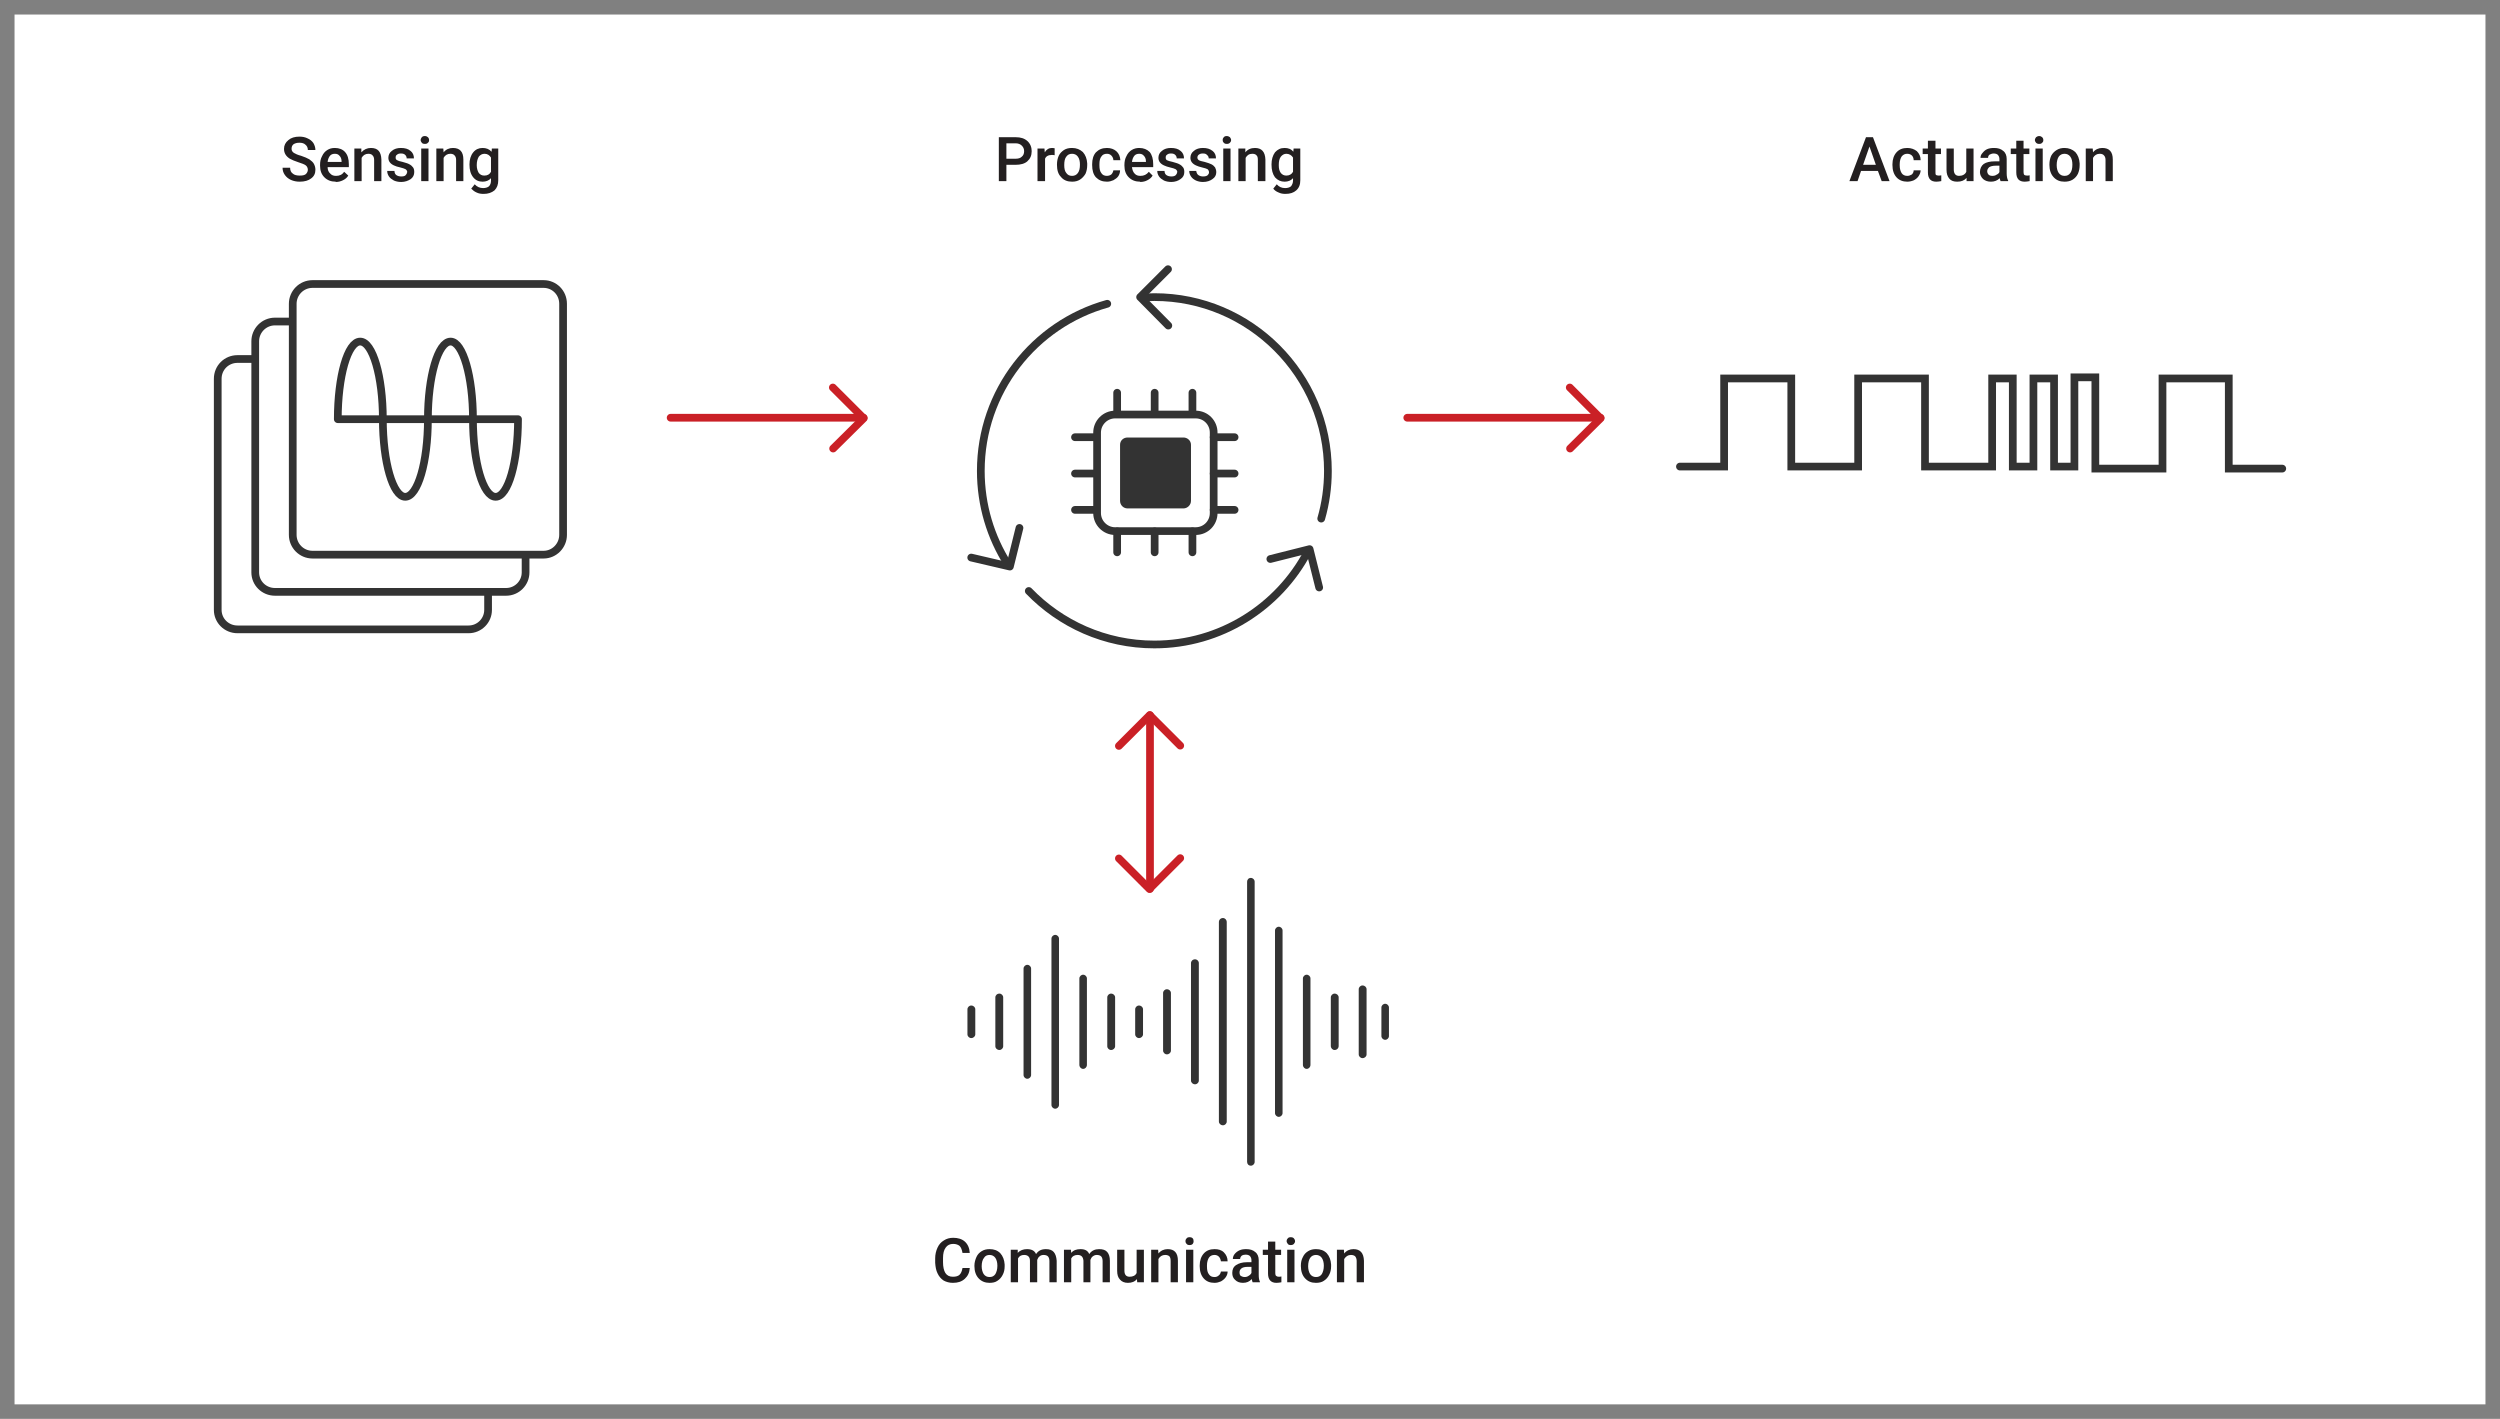 <?xml version="1.0" encoding="UTF-8"?>
<!DOCTYPE svg PUBLIC "-//W3C//DTD SVG 1.1//EN" "http://www.w3.org/Graphics/SVG/1.1/DTD/svg11.dtd">
<!-- Creator: Corel DESIGNER X7 -->
<svg xmlns="http://www.w3.org/2000/svg" xml:space="preserve" width="8.6in" height="4.881in" version="1.1" style="shape-rendering:geometricPrecision; text-rendering:geometricPrecision; image-rendering:optimizeQuality; fill-rule:evenodd; clip-rule:evenodd"
viewBox="0 0 8600 4881"
 xmlns:xlink="http://www.w3.org/1999/xlink">
 <rect x="0" y="0" width="8600" height="4881" fill="#808080" stroke="none"/>
 <defs>
  <style type="text/css">
   <![CDATA[
    .str3 {stroke:#333333;stroke-width:26.563}
    .str0 {stroke:#333333;stroke-width:26.563;stroke-linecap:round}
    .str2 {stroke:#333333;stroke-width:26.563;stroke-linecap:round;stroke-linejoin:round}
    .str1 {stroke:#CA2026;stroke-width:26.563;stroke-linecap:round;stroke-linejoin:round}
    .fil2 {fill:none}
    .fil3 {fill:#231F20}
    .fil1 {fill:#333333}
    .fil0 {fill:white}
   ]]>
  </style>
 </defs>
 <g id="Layer_x0020_1">
  <g id="_2228665174208">
   <rect class="fil0" x="50" y="50" width="8500" height="4781"/>
   <g>
    <path class="fil1" d="M3918 3459c-7,0 -13,6 -13,13l0 86c0,7 6,13 13,13 8,0 14,-6 14,-13l0 -86c0,-7 -6,-13 -14,-13zm-96 -41c-7,0 -13,6 -13,13l0 168c0,7 6,13 13,13 8,0 14,-6 14,-13l0 -168c0,-7 -6,-13 -14,-13zm-96 -65c-7,0 -13,6 -13,13l0 297c0,8 6,14 13,14 7,0 13,-6 13,-14l0 -297c0,-7 -6,-13 -13,-13zm-288 65c-8,0 -14,6 -14,13l0 168c0,7 6,13 14,13 7,0 13,-6 13,-13l0 -168c0,-7 -6,-13 -13,-13zm-97 41c-7,0 -13,6 -13,13l0 86c0,7 6,13 13,13 8,0 14,-6 14,-13l0 -86c0,-7 -6,-13 -14,-13zm289 -243c-7,0 -13,6 -13,13l0 572c0,7 6,13 13,13 7,0 13,-6 13,-13l0 -572c0,-7 -6,-13 -13,-13zm384 187c-7,0 -13,6 -13,13l0 198c0,7 6,13 13,13 8,0 14,-6 14,-13l0 -198c0,-7 -6,-13 -14,-13zm-480 -84c-7,0 -13,6 -13,13l0 366c0,7 6,13 13,13 7,0 13,-6 13,-13l0 -366c0,-7 -6,-13 -13,-13zm673 -161c-8,0 -14,6 -14,14l0 686c0,7 6,13 14,13 7,0 13,-6 13,-13l0 -686c0,-8 -6,-14 -13,-14zm-96 142c-8,0 -14,6 -14,13l0 404c0,7 6,13 14,13 7,0 13,-6 13,-13l0 -404c0,-7 -6,-13 -13,-13zm576 90c-7,0 -13,6 -13,13l0 224c0,7 6,13 13,13 8,0 14,-6 14,-13l0 -224c0,-7 -6,-13 -14,-13zm78 63c-7,0 -13,6 -13,13l0 98c0,7 6,13 13,13 7,0 13,-6 13,-13l0 -98c0,-7 -6,-13 -13,-13zm-174 -35c-7,0 -13,6 -13,13l0 167c0,8 6,14 13,14 8,0 14,-6 14,-14l0 -167c0,-7 -6,-13 -14,-13zm-96 -65c-7,0 -13,6 -13,13l0 297c0,8 6,14 13,14 7,0 13,-6 13,-14l0 -297c0,-7 -6,-13 -13,-13zm-192 -333c-8,0 -13,6 -13,13l0 964c0,7 5,13 13,13 7,0 13,-6 13,-13l0 -964c0,-7 -6,-13 -13,-13zm96 168c-7,0 -13,6 -13,13l0 628c0,7 6,13 13,13 7,0 13,-6 13,-13l0 -628c0,-7 -6,-13 -13,-13z"/>
    <polyline class="fil2 str0" points="5779,1605 5931,1605 5931,1302 6162,1302 6162,1605 6392,1605 6392,1302 6622,1302 6622,1605 6853,1605 6853,1302 6924,1302 6924,1605 6995,1605 6995,1302 7066,1302 7066,1605 7136,1605 7136,1298 7208,1298 7208,1612 7439,1612 7439,1302 7667,1302 7667,1612 7851,1612 "/>
    <g>
     <polyline class="fil2 str1" points="3849,2953 3954,3058 4060,2952 "/>
     <polyline class="fil2 str1" points="4060,2565 3955,2460 3849,2566 "/>
     <line class="fil2 str1" x1="3956" y1="2460" x2="3956" y2= "3058" />
    </g>
    <g>
     <polyline class="fil2 str2" points="3341,1918 3474,1949 3507,1816 "/>
     <polyline class="fil2 str2" points="4018,926 3922,1022 4019,1120 "/>
     <path class="fil2 str0" d="M4545 1784c15,-52 23,-107 23,-164 0,-330 -268,-598 -597,-598 -13,0 -26,1 -39,2"/>
     <path class="fil2 str0" d="M3809 1045c-251,70 -435,301 -435,575 0,118 34,228 93,321"/>
     <g>
      <polyline class="fil2 str2" points="4538,2021 4505,1889 4370,1923 "/>
      <path class="fil2 str0" d="M3539 2033c109,113 262,184 432,184 228,0 427,-129 527,-318"/>
     </g>
    </g>
    <path class="fil2 str3" d="M3836 1426l277 0c35,0 62,28 62,62l0 277c0,34 -27,62 -62,62l-277 0c-34,0 -62,-28 -62,-62l0 -277c0,-34 28,-62 62,-62z"/>
    <path class="fil1" d="M3879 1505l192 0c14,0 26,11 26,25l0 193c0,14 -12,26 -26,26l-192 0c-15,0 -26,-12 -26,-26l0 -193c0,-14 11,-25 26,-25z"/>
    <line class="fil2 str0" x1="4247" y1="1504" x2="4175" y2= "1504" />
    <line class="fil2 str0" x1="4247" y1="1629" x2="4175" y2= "1629" />
    <line class="fil2 str0" x1="4247" y1="1754" x2="4175" y2= "1754" />
    <line class="fil2 str0" x1="3843" y1="1351" x2="3843" y2= "1422" />
    <line class="fil2 str0" x1="3972" y1="1351" x2="3972" y2= "1422" />
    <line class="fil2 str0" x1="4102" y1="1351" x2="4102" y2= "1422" />
    <line class="fil2 str0" x1="3843" y1="1828" x2="3843" y2= "1900" />
    <line class="fil2 str0" x1="3972" y1="1828" x2="3972" y2= "1900" />
    <line class="fil2 str0" x1="4102" y1="1828" x2="4102" y2= "1900" />
    <line class="fil2 str0" x1="3770" y1="1504" x2="3698" y2= "1504" />
    <line class="fil2 str0" x1="3770" y1="1629" x2="3698" y2= "1629" />
    <line class="fil2 str0" x1="3770" y1="1754" x2="3698" y2= "1754" />
    <g>
     <path class="fil2 str3" d="M1679 2036l0 62c0,37 -30,67 -67,67l-795 0c-38,0 -68,-30 -68,-67l0 -795c0,-38 30,-68 68,-68l61 0"/>
     <path class="fil2 str3" d="M1808 1908l0 61c0,37 -30,67 -67,67l-795 0c-38,0 -68,-30 -68,-67l0 -795c0,-37 30,-68 68,-68l61 0"/>
     <path class="fil2 str3" d="M1870 1908l-795 0c-38,0 -68,-31 -68,-68l0 -795c0,-37 30,-68 68,-68l795 0c37,0 67,30 67,68l0 795c0,37 -30,68 -67,68l0 0z"/>
     <g>
      <path class="fil2 str2" d="M1239 1175c-43,0 -77,120 -77,267l155 0c0,-147 -35,-267 -78,-267z"/>
      <path class="fil2 str2" d="M1394 1709c43,0 78,-119 78,-267l-155 0c0,148 35,267 77,267z"/>
      <path class="fil2 str2" d="M1550 1175c-43,0 -78,120 -78,267l155 0c0,-147 -35,-267 -77,-267l0 0z"/>
      <path class="fil2 str2" d="M1627 1442c0,148 35,267 78,267 43,0 77,-119 77,-267l-155 0z"/>
     </g>
    </g>
    <g>
     <path class="fil3" d="M1059 584c0,-6 -3,-12 -7,-15 -5,-4 -14,-7 -26,-11 -12,-4 -22,-8 -29,-12 -14,-9 -20,-20 -20,-34 0,-12 5,-22 15,-30 9,-8 22,-12 38,-12 11,0 20,2 28,6 9,4 15,9 20,16 4,7 7,15 7,24l-26 0c0,-8 -3,-14 -8,-18 -5,-5 -12,-7 -21,-7 -9,0 -15,2 -20,5 -5,4 -7,9 -7,16 0,5 2,10 8,14 5,3 13,7 25,10 12,4 21,8 28,12 7,5 13,10 16,16 3,6 5,12 5,20 0,13 -5,23 -15,30 -9,7 -22,11 -39,11 -11,0 -21,-2 -30,-6 -9,-4 -16,-10 -21,-17 -5,-7 -8,-15 -8,-25l26 0c0,9 3,16 9,20 5,5 14,7 24,7 9,0 16,-1 21,-5 4,-4 7,-9 7,-15l0 0z"/>
     <path class="fil3" d="M1155 625c-16,0 -29,-5 -39,-15 -10,-10 -15,-23 -15,-40l0 -3c0,-11 2,-21 7,-30 4,-9 10,-16 18,-21 8,-5 16,-7 26,-7 15,0 27,5 35,14 9,10 13,24 13,42l0 10 -73 0c0,9 3,17 9,22 5,6 12,8 20,8 12,0 21,-4 28,-14l14 13c-4,7 -10,12 -18,16 -8,4 -16,6 -25,6l0 -1zm-3 -96c-7,0 -13,2 -17,7 -4,5 -7,12 -8,21l48 0 0 -2c0,-9 -3,-15 -7,-19 -4,-5 -9,-7 -16,-7l0 0z"/>
     <path class="fil3" d="M1243 511l0 13c9,-10 20,-15 33,-15 24,0 35,13 36,40l0 74 -25 0 0 -73c0,-7 -2,-12 -5,-15 -3,-4 -8,-6 -15,-6 -10,0 -18,5 -23,14l0 80 -25 0 0 -112 24 0 0 0z"/>
     <path class="fil3" d="M1401 593c0,-5 -2,-8 -6,-11 -4,-2 -10,-4 -18,-6 -9,-2 -16,-4 -22,-7 -13,-6 -19,-15 -19,-26 0,-10 4,-18 12,-24 8,-7 19,-10 31,-10 14,0 25,3 33,10 8,6 12,15 12,26l-25 0c0,-5 -2,-9 -5,-12 -4,-4 -9,-5 -15,-5 -5,0 -10,1 -13,4 -4,2 -5,6 -5,10 0,4 1,7 5,9 3,2 9,4 19,6 10,3 18,5 23,8 6,3 10,7 13,11 3,4 4,10 4,16 0,10 -4,18 -12,24 -9,6 -20,10 -33,10 -10,0 -18,-2 -25,-5 -7,-4 -13,-8 -17,-14 -4,-6 -6,-12 -6,-19l25 0c0,6 2,11 6,14 4,3 10,5 17,5 7,0 12,-1 15,-4 3,-3 5,-6 5,-10l1 0z"/>
     <path class="fil3" d="M1447 482c0,-4 2,-7 4,-10 3,-3 6,-4 11,-4 4,0 8,2 10,4 3,3 4,6 4,10 0,4 -1,7 -4,9 -2,3 -6,4 -10,4 -5,0 -9,-1 -11,-4 -2,-2 -4,-6 -4,-9zm27 141l-25 0 0 -112 25 0 0 112z"/>
     <path class="fil3" d="M1525 511l1 13c8,-10 19,-15 32,-15 24,0 36,13 36,40l0 74 -25 0 0 -73c0,-7 -2,-12 -5,-15 -3,-4 -8,-6 -15,-6 -10,0 -18,5 -23,14l0 80 -25 0 0 -112 24 0 0 0z"/>
     <path class="fil3" d="M1615 566c0,-17 4,-31 13,-42 8,-10 19,-15 32,-15 13,0 23,4 31,13l1 -11 22 0 0 109c0,15 -4,26 -13,35 -10,8 -22,12 -37,12 -9,0 -17,-1 -25,-5 -7,-3 -13,-8 -18,-13l12 -15c8,9 18,13 29,13 8,0 15,-2 20,-6 5,-5 7,-12 7,-20l0 -8c-7,8 -17,12 -29,12 -13,0 -24,-5 -32,-15 -9,-11 -13,-25 -13,-44zm25 2c0,12 3,20 7,27 5,6 11,9 19,9 11,0 18,-4 23,-13l0 -49c-5,-8 -12,-13 -22,-13 -9,0 -15,4 -20,10 -4,7 -7,16 -7,29l0 0z"/>
    </g>
    <g>
     <path class="fil3" d="M3462 567l0 56 -26 0 0 -151 58 0c17,0 30,4 40,13 10,9 15,21 15,35 0,15 -5,26 -15,35 -9,8 -23,12 -41,12l-31 0 0 0zm0 -21l32 0c9,0 16,-2 21,-7 5,-4 8,-10 8,-19 0,-8 -3,-14 -8,-19 -5,-5 -12,-8 -21,-8l-32 0 0 53 0 0z"/>
     <path class="fil3" d="M3628 534c-3,-1 -7,-1 -10,-1 -12,0 -20,5 -23,13l0 77 -26 0 0 -112 24 0 1 13c6,-10 14,-15 25,-15 4,0 7,1 9,1l0 24 0 0z"/>
     <path class="fil3" d="M3636 566c0,-11 2,-21 6,-30 4,-9 11,-15 18,-20 8,-5 17,-7 28,-7 15,0 27,5 37,14 9,10 14,23 15,39l0 6c0,11 -2,21 -6,30 -5,8 -11,15 -19,20 -8,5 -17,7 -27,7 -16,0 -29,-5 -38,-16 -10,-10 -14,-24 -14,-42l0 -1 0 0zm25 2c0,12 2,21 7,27 5,7 11,10 20,10 8,0 15,-3 20,-10 5,-7 7,-16 7,-29 0,-11 -2,-20 -7,-27 -5,-7 -12,-10 -20,-10 -9,0 -15,3 -20,10 -5,6 -7,16 -7,29l0 0z"/>
     <path class="fil3" d="M3807 605c7,0 12,-2 16,-5 4,-4 6,-9 7,-14l23 0c0,7 -2,14 -6,20 -4,6 -10,10 -17,14 -7,3 -14,5 -22,5 -16,0 -28,-5 -38,-15 -9,-10 -13,-24 -13,-42l0 -3c0,-17 4,-31 13,-41 10,-10 22,-15 38,-15 13,0 24,4 32,11 9,8 13,18 14,31l-24 0c0,-6 -3,-12 -7,-16 -4,-4 -9,-6 -15,-6 -9,0 -15,3 -19,9 -5,6 -7,15 -7,27l0 4c0,12 2,21 7,27 4,6 10,9 19,9l-1 0z"/>
     <path class="fil3" d="M3922 625c-16,0 -29,-5 -39,-15 -10,-10 -15,-23 -15,-40l0 -3c0,-11 2,-21 7,-30 4,-9 10,-16 18,-21 8,-5 17,-7 26,-7 15,0 27,5 36,14 8,10 12,24 12,42l0 10 -73 0c1,9 4,17 9,22 5,6 12,8 20,8 12,0 21,-4 29,-14l13 13c-4,7 -10,12 -18,16 -7,4 -16,6 -25,6l0 -1zm-3 -96c-7,0 -13,2 -17,7 -4,5 -7,12 -8,21l48 0 0 -2c0,-9 -3,-15 -7,-19 -4,-5 -9,-7 -16,-7l0 0z"/>
     <path class="fil3" d="M4050 593c0,-5 -2,-8 -6,-11 -4,-2 -10,-4 -19,-6 -8,-2 -15,-4 -21,-7 -13,-6 -19,-15 -19,-26 0,-10 4,-18 12,-24 8,-7 19,-10 31,-10 14,0 25,3 33,10 8,6 12,15 12,26l-25 0c0,-5 -2,-9 -5,-12 -4,-4 -9,-5 -15,-5 -5,0 -10,1 -13,4 -4,2 -5,6 -5,10 0,4 1,7 4,9 4,2 10,4 20,6 10,3 18,5 23,8 6,3 10,7 13,11 3,4 4,10 4,16 0,10 -4,18 -13,24 -8,6 -19,10 -32,10 -10,0 -18,-2 -25,-5 -7,-4 -13,-8 -17,-14 -4,-6 -6,-12 -6,-19l25 0c0,6 2,11 6,14 4,3 10,5 17,5 7,0 11,-1 15,-4 3,-3 5,-6 5,-10l1 0z"/>
     <path class="fil3" d="M4159 593c0,-5 -2,-8 -5,-11 -4,-2 -10,-4 -19,-6 -8,-2 -15,-4 -21,-7 -13,-6 -19,-15 -19,-26 0,-10 4,-18 12,-24 8,-7 19,-10 31,-10 14,0 24,3 33,10 8,6 12,15 12,26l-25 0c0,-5 -2,-9 -6,-12 -3,-4 -8,-5 -14,-5 -6,0 -10,1 -14,4 -3,2 -5,6 -5,10 0,4 2,7 5,9 3,2 10,4 20,6 10,3 17,5 23,8 6,3 10,7 13,11 2,4 4,10 4,16 0,10 -4,18 -13,24 -8,6 -19,10 -33,10 -9,0 -17,-2 -24,-5 -8,-4 -13,-8 -17,-14 -4,-6 -6,-12 -6,-19l24 0c1,6 3,11 7,14 4,3 10,5 16,5 7,0 12,-1 16,-4 3,-3 5,-6 5,-10l0 0z"/>
     <path class="fil3" d="M4206 482c0,-4 1,-7 4,-10 2,-3 6,-4 10,-4 5,0 8,2 11,4 2,3 4,6 4,10 0,4 -2,7 -4,9 -3,3 -6,4 -11,4 -4,0 -8,-1 -10,-4 -3,-2 -4,-6 -4,-9zm27 141l-25 0 0 -112 25 0 0 112z"/>
     <path class="fil3" d="M4284 511l0 13c8,-10 19,-15 33,-15 23,0 35,13 36,40l0 74 -26 0 0 -73c0,-7 -1,-12 -4,-15 -3,-4 -8,-6 -15,-6 -11,0 -18,5 -23,14l0 80 -25 0 0 -112 23 0 1 0z"/>
     <path class="fil3" d="M4374 566c0,-17 4,-31 12,-42 9,-10 19,-15 33,-15 13,0 23,4 30,13l1 -11 23 0 0 109c0,15 -4,26 -14,35 -9,8 -21,12 -37,12 -8,0 -16,-1 -24,-5 -8,-3 -14,-8 -18,-13l12 -15c8,9 17,13 29,13 8,0 15,-2 20,-6 4,-5 7,-12 7,-20l0 -8c-7,8 -17,12 -29,12 -13,0 -24,-5 -33,-15 -8,-11 -12,-25 -12,-44zm25 2c0,12 2,20 7,27 5,6 11,9 19,9 10,0 18,-4 23,-13l0 -49c-5,-8 -13,-13 -23,-13 -8,0 -14,4 -19,10 -5,7 -7,16 -7,29l0 0z"/>
    </g>
    <g>
     <path class="fil3" d="M6460 588l-58 0 -12 35 -28 0 57 -151 24 0 57 151 -27 0 -13 -35 0 0zm-51 -21l44 0 -22 -63 -22 63z"/>
     <path class="fil3" d="M6561 605c6,0 11,-2 16,-5 4,-4 6,-9 6,-14l24 0c0,7 -3,14 -7,20 -4,6 -9,10 -16,14 -7,3 -15,5 -23,5 -15,0 -28,-5 -37,-15 -9,-10 -14,-24 -14,-42l0 -3c0,-17 5,-31 14,-41 9,-10 21,-15 37,-15 13,0 24,4 33,11 8,8 13,18 13,31l-24 0c0,-6 -2,-12 -6,-16 -4,-4 -10,-6 -16,-6 -8,0 -14,3 -19,9 -4,6 -7,15 -7,27l0 4c0,12 3,21 7,27 4,6 11,9 19,9l0 0z"/>
     <path class="fil3" d="M6658 484l0 27 19 0 0 19 -19 0 0 62c0,5 0,8 2,10 2,1 5,2 9,2 3,0 6,0 9,-1l0 20c-6,1 -11,2 -17,2 -19,0 -29,-10 -29,-32l0 -63 -18 0 0 -19 18 0 0 -27 25 0 1 0z"/>
     <path class="fil3" d="M6765 612c-8,9 -18,13 -32,13 -12,0 -21,-3 -27,-10 -7,-8 -10,-18 -10,-31l0 -73 25 0 0 72c0,14 6,22 18,22 12,0 21,-5 25,-14l0 -80 25 0 0 112 -24 0 0 -11 0 0z"/>
     <path class="fil3" d="M6882 623c-1,-2 -2,-5 -3,-10 -8,8 -18,12 -30,12 -11,0 -20,-3 -27,-9 -7,-7 -11,-15 -11,-24 0,-12 5,-22 13,-28 9,-6 22,-9 39,-9l15 0 0 -8c0,-6 -2,-10 -5,-14 -3,-3 -8,-5 -15,-5 -5,0 -10,2 -14,4 -4,3 -5,7 -5,11l-26 0c0,-6 2,-12 7,-17 4,-5 9,-10 16,-13 7,-3 15,-4 24,-4 13,0 23,3 31,10 8,6 12,16 12,28l0 50c0,10 2,19 5,24l0 2 -26 0 0 0zm-28 -18c5,0 10,-1 14,-4 5,-2 8,-5 10,-9l0 -22 -13 0c-10,0 -17,2 -22,5 -4,4 -7,8 -7,14 0,5 2,9 5,12 3,3 8,4 13,4l0 0z"/>
     <path class="fil3" d="M6961 484l0 27 20 0 0 19 -20 0 0 62c0,5 1,8 3,10 2,1 5,2 9,2 3,0 6,0 9,-1l0 20c-6,1 -12,2 -17,2 -19,0 -29,-10 -29,-32l0 -63 -19 0 0 -19 19 0 0 -27 25 0 0 0z"/>
     <path class="fil3" d="M7000 482c0,-4 2,-7 4,-10 3,-2 6,-4 11,-4 4,0 8,2 10,4 3,3 4,6 4,10 0,4 -1,7 -4,9 -2,3 -6,4 -10,4 -5,0 -8,-1 -11,-4 -2,-2 -4,-6 -4,-9zm27 141l-25 0 0 -112 25 0 0 112z"/>
     <path class="fil3" d="M7050 566c0,-11 2,-21 6,-30 5,-9 11,-15 19,-20 8,-5 17,-7 27,-7 15,0 27,5 37,14 9,10 14,23 15,39l0 6c0,11 -2,21 -6,30 -4,8 -10,15 -18,20 -8,5 -18,7 -28,7 -16,0 -28,-5 -38,-16 -9,-10 -14,-24 -14,-42l0 -1 0 0zm25 2c0,12 3,21 7,27 5,7 12,10 20,10 9,0 15,-3 20,-10 5,-7 7,-16 7,-29 0,-11 -2,-20 -7,-27 -5,-7 -12,-10 -20,-10 -8,0 -15,3 -20,10 -4,6 -7,16 -7,29l0 0z"/>
     <path class="fil3" d="M7199 511l1 13c8,-10 19,-15 32,-15 24,0 36,13 36,40l0 74 -25 0 0 -73c0,-7 -2,-12 -5,-15 -3,-4 -8,-6 -15,-6 -10,0 -18,5 -23,14l0 80 -25 0 0 -112 24 0 0 0z"/>
    </g>
    <g>
     <path class="fil3" d="M3336 4362c-1,16 -7,28 -17,37 -11,10 -24,14 -41,14 -12,0 -23,-3 -32,-8 -9,-6 -16,-14 -21,-25 -5,-10 -7,-22 -8,-36l0 -15c0,-14 3,-26 8,-37 5,-11 12,-19 22,-25 9,-6 20,-9 32,-9 16,0 30,4 40,13 10,9 16,22 17,39l-25 0c-2,-11 -5,-19 -10,-24 -5,-4 -12,-7 -22,-7 -11,0 -20,4 -26,13 -6,8 -9,20 -9,36l0 14c0,16 3,29 8,37 6,9 14,13 26,13 10,0 18,-2 23,-7 5,-5 8,-12 10,-23l26 0 -1 0z"/>
     <path class="fil3" d="M3352 4354c0,-11 3,-21 7,-30 4,-9 10,-15 18,-20 8,-5 17,-7 27,-7 15,0 27,4 37,14 9,10 14,23 15,39l0 6c0,11 -2,21 -7,30 -4,8 -10,15 -18,20 -7,5 -16,7 -27,7 -15,0 -28,-5 -38,-16 -9,-10 -14,-24 -14,-42l0 -1 0 0zm25 2c0,11 3,21 7,27 5,7 12,10 20,10 9,0 15,-3 20,-10 4,-7 7,-16 7,-29 0,-12 -3,-21 -7,-27 -5,-7 -12,-10 -20,-10 -8,0 -15,3 -19,10 -5,6 -8,16 -8,29l0 0z"/>
     <path class="fil3" d="M3501 4299l0 11c8,-9 19,-13 32,-13 15,0 26,5 31,17 8,-12 19,-17 34,-17 12,0 21,3 27,10 6,7 9,17 10,30l0 74 -25 0 0 -73c0,-7 -2,-13 -5,-16 -3,-3 -8,-5 -15,-5 -6,0 -11,2 -14,5 -4,3 -6,7 -8,12l0 77 -25 0 0 -74c0,-13 -7,-20 -20,-20 -10,0 -17,4 -21,12l0 82 -25 0 0 -112 24 0 0 0z"/>
     <path class="fil3" d="M3684 4299l1 11c7,-9 18,-13 32,-13 15,0 25,5 30,17 8,-12 20,-17 34,-17 13,0 22,3 28,10 6,7 9,17 9,30l0 74 -25 0 0 -73c0,-7 -2,-13 -5,-16 -3,-3 -8,-5 -15,-5 -6,0 -10,2 -14,5 -4,3 -6,7 -8,12l0 77 -24 0 0 -74c-1,-13 -7,-20 -20,-20 -10,0 -18,4 -22,12l0 82 -25 0 0 -112 24 0 0 0z"/>
     <path class="fil3" d="M3911 4400c-7,9 -18,13 -31,13 -12,0 -21,-4 -27,-11 -7,-7 -10,-17 -10,-31l0 -72 25 0 0 72c0,14 6,21 18,21 11,0 20,-4 24,-13l0 -80 25 0 0 112 -23 0 -1 -11 0 0z"/>
     <path class="fil3" d="M3984 4299l1 13c8,-10 19,-15 32,-15 23,0 35,13 35,40l0 74 -25 0 0 -73c0,-7 -1,-12 -4,-16 -3,-3 -8,-5 -15,-5 -10,0 -18,5 -23,14l0 80 -25 0 0 -112 24 0 0 0z"/>
     <path class="fil3" d="M4078 4270c0,-4 1,-7 4,-10 2,-3 6,-4 10,-4 5,0 8,1 11,4 2,2 3,6 3,10 0,4 -1,6 -3,9 -3,3 -6,4 -11,4 -4,0 -8,-1 -10,-4 -3,-3 -4,-6 -4,-9zm27 141l-25 0 0 -112 25 0 0 112 0 0z"/>
     <path class="fil3" d="M4178 4393c6,0 11,-2 15,-6 4,-3 6,-8 7,-13l23 0c0,7 -2,13 -6,19 -4,6 -10,11 -17,15 -7,3 -14,5 -22,5 -16,0 -28,-5 -37,-15 -9,-10 -14,-24 -14,-42l0 -3c0,-17 5,-31 14,-41 9,-10 21,-15 37,-15 13,0 24,3 32,11 8,8 13,18 13,31l-23 0c-1,-6 -3,-12 -7,-16 -4,-4 -9,-6 -15,-6 -8,0 -15,3 -19,9 -4,6 -7,15 -7,27l0 4c0,12 2,21 7,27 4,6 10,9 19,9l0 0z"/>
     <path class="fil3" d="M4309 4411c-1,-2 -2,-6 -3,-11 -8,9 -18,13 -30,13 -11,0 -20,-3 -27,-10 -7,-6 -10,-14 -10,-24 0,-12 4,-21 13,-27 9,-6 21,-10 38,-10l15 0 0 -7c0,-6 -2,-10 -5,-14 -3,-3 -8,-5 -15,-5 -5,0 -10,1 -14,4 -3,3 -5,7 -5,11l-25 0c0,-6 2,-12 6,-17 4,-5 10,-10 17,-13 7,-3 14,-4 23,-4 13,0 23,3 31,10 8,6 12,16 12,28l0 50c0,10 1,18 4,24l0 2 -25 0 0 0zm-28 -18c5,0 10,-1 14,-4 4,-2 8,-6 10,-10l0 -21 -13 0c-10,0 -17,2 -21,5 -5,4 -7,8 -7,14 0,5 1,9 4,12 4,2 8,4 13,4l0 0z"/>
     <path class="fil3" d="M4387 4271l0 28 20 0 0 18 -20 0 0 63c0,4 1,8 3,9 2,2 5,3 9,3 3,0 6,0 9,-1l0 20c-6,1 -11,2 -17,2 -19,0 -29,-11 -29,-32l0 -64 -18 0 0 -18 18 0 0 -28 25 0z"/>
     <path class="fil3" d="M4426 4270c0,-4 1,-7 4,-10 2,-3 6,-4 10,-4 5,0 8,1 11,4 2,2 4,6 4,10 0,4 -2,6 -4,9 -3,3 -6,4 -11,4 -4,0 -8,-1 -10,-4 -2,-3 -4,-6 -4,-9zm27 141l-25 0 0 -112 25 0 0 112 0 0z"/>
     <path class="fil3" d="M4475 4354c0,-11 2,-21 7,-30 4,-9 10,-15 18,-20 8,-5 17,-7 27,-7 15,0 27,4 37,14 9,10 14,23 15,39l0 6c0,11 -2,21 -7,30 -4,8 -10,15 -18,20 -7,5 -17,7 -27,7 -16,0 -28,-5 -38,-16 -9,-10 -14,-24 -14,-42l0 -1 0 0zm25 2c0,11 3,21 7,27 5,7 12,10 20,10 9,0 15,-3 20,-10 4,-7 7,-16 7,-29 0,-12 -3,-21 -7,-27 -5,-7 -12,-10 -20,-10 -8,0 -15,3 -20,10 -4,6 -7,16 -7,29l0 0z"/>
     <path class="fil3" d="M4623 4299l1 13c8,-10 19,-15 32,-15 23,0 35,13 36,40l0 74 -25 0 0 -73c0,-7 -2,-12 -5,-16 -3,-3 -8,-5 -15,-5 -10,0 -17,5 -23,14l0 80 -25 0 0 -112 24 0 0 0z"/>
    </g>
    <g>
     <polyline class="fil2 str1" points="5401,1543 5506,1439 5400,1333 "/>
     <line class="fil2 str1" x1="4841" y1="1437" x2="5506" y2= "1437" />
    </g>
    <g>
     <polyline class="fil2 str1" points="2866,1543 2971,1439 2865,1333 "/>
     <line class="fil2 str1" x1="2307" y1="1437" x2="2971" y2= "1437" />
    </g>
   </g>
  </g>
 </g>
</svg>
